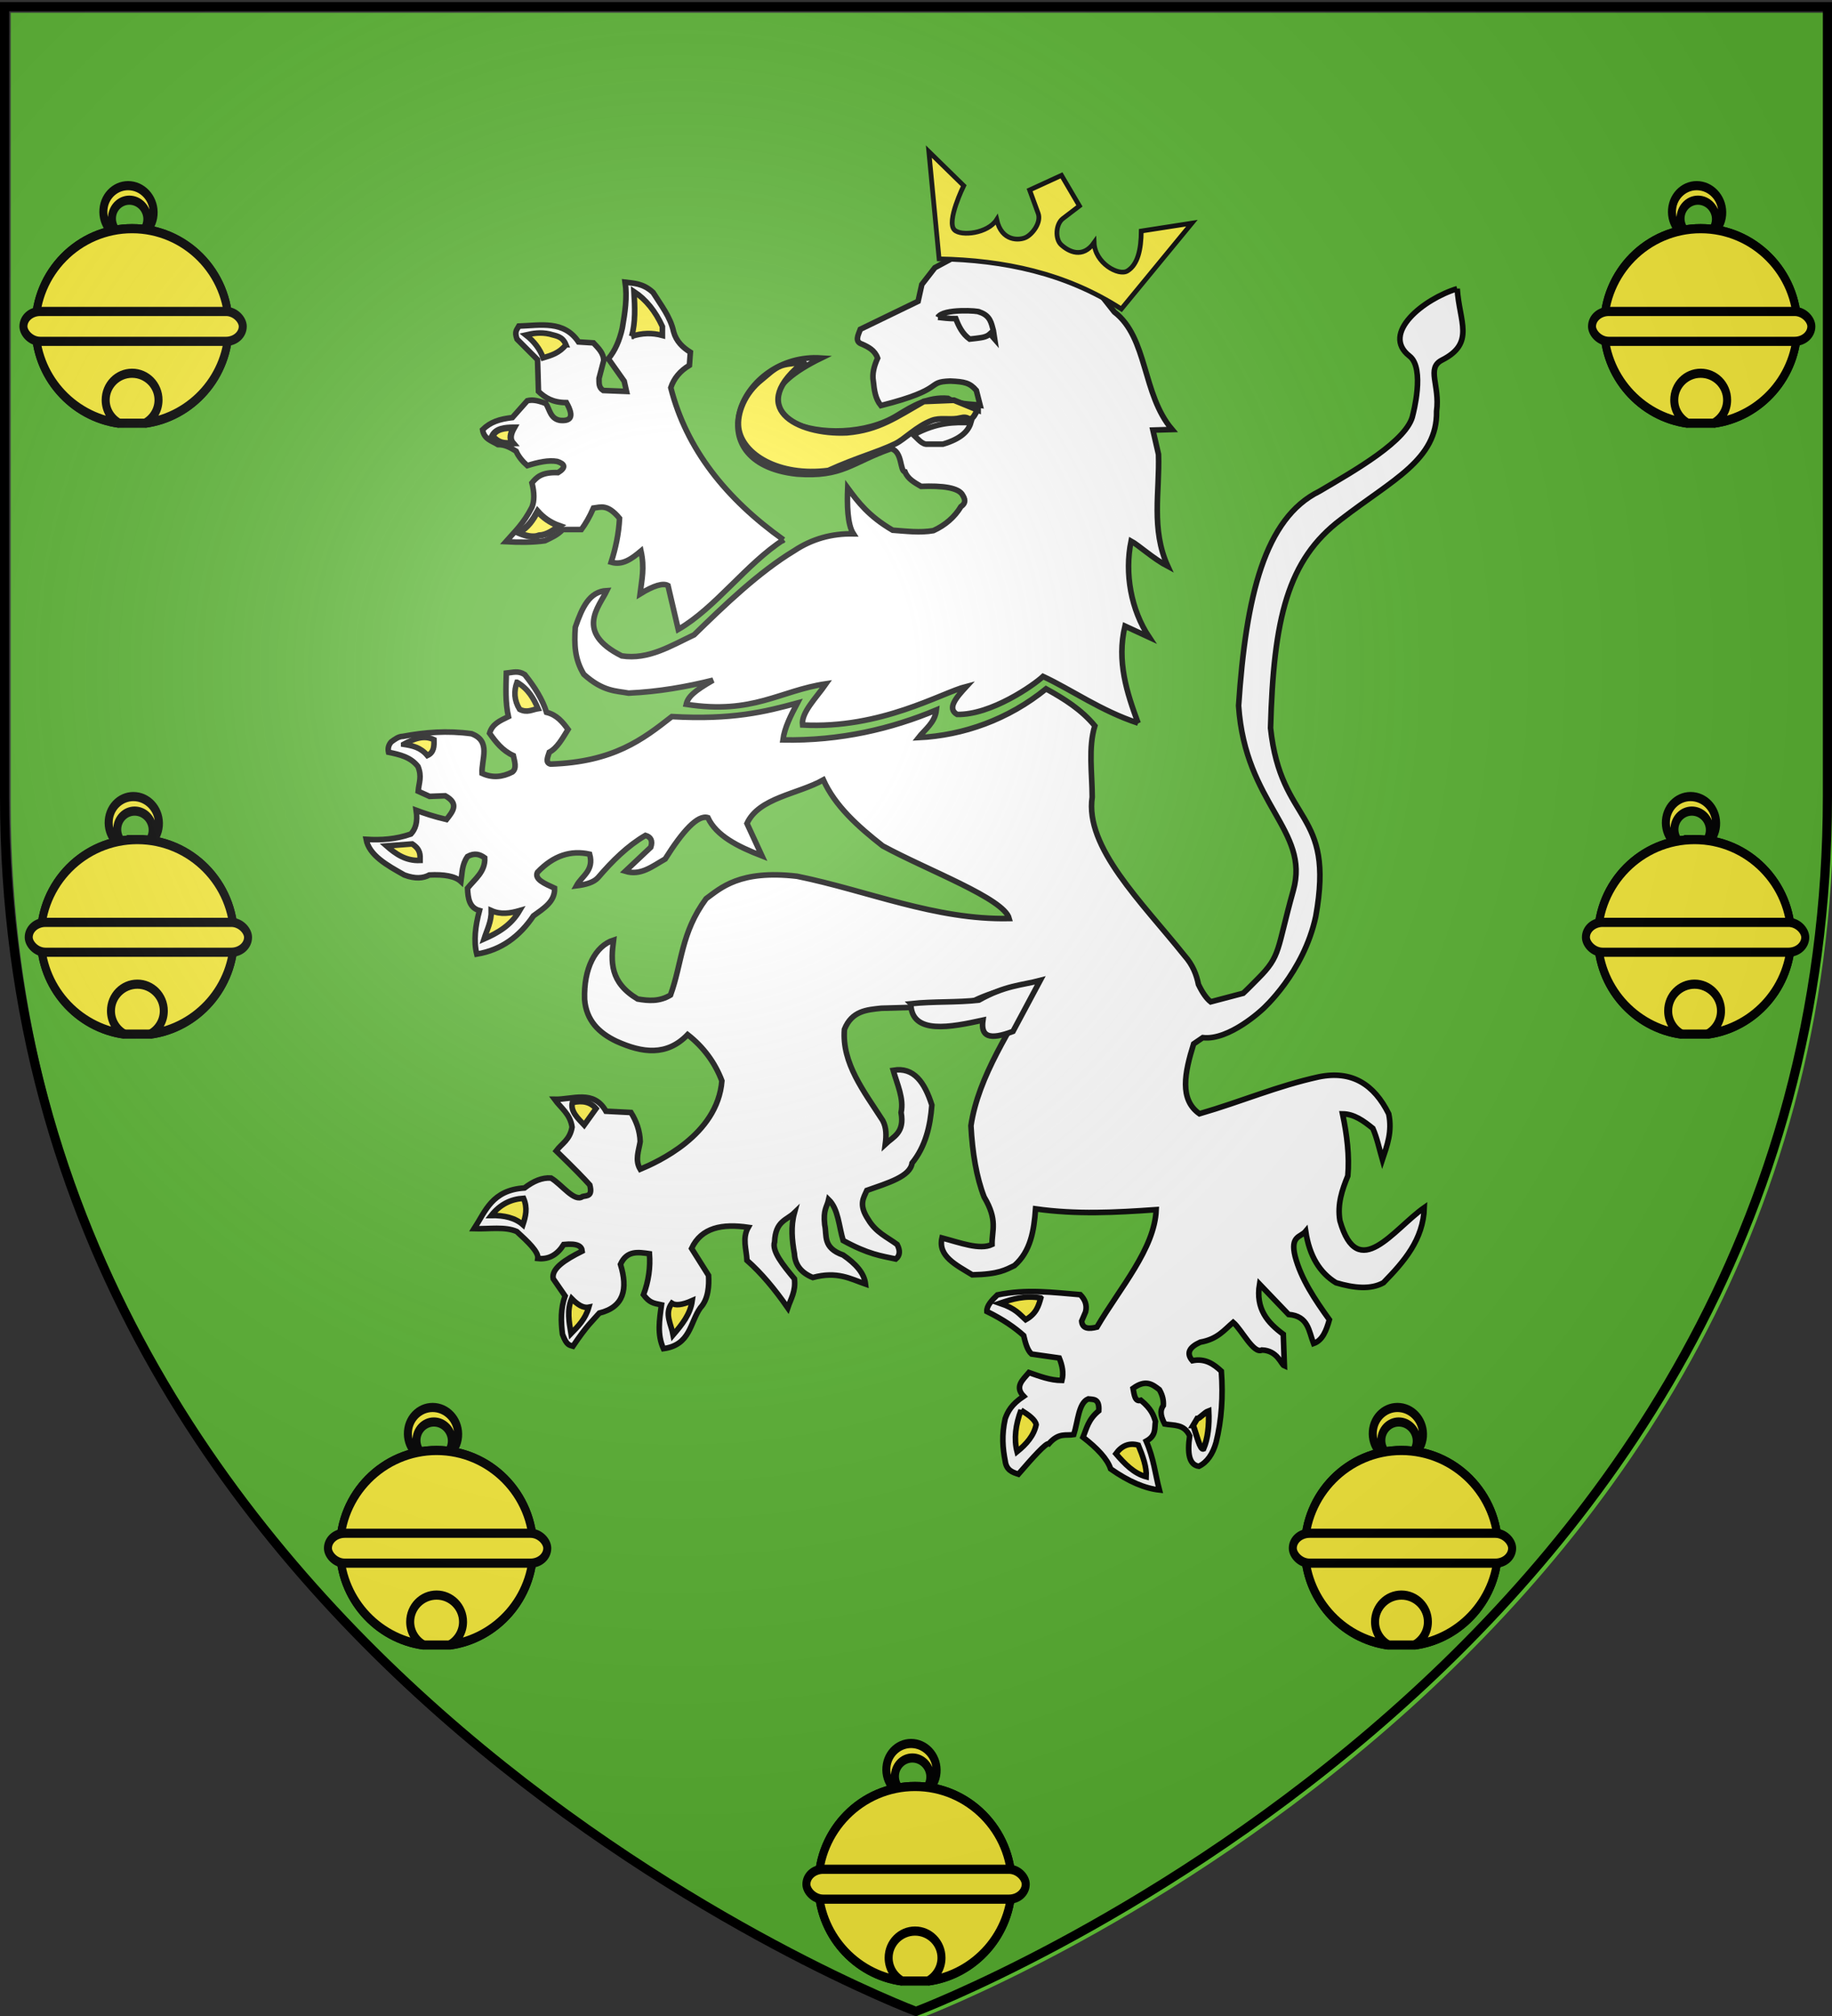 <svg xmlns="http://www.w3.org/2000/svg" xmlns:xlink="http://www.w3.org/1999/xlink" width="600" height="660" version="1.0"><rect width="100%" height="100%" fill="#333333" stroke="none"/><desc>Flag of Canton of Valais (Wallis)</desc><defs><radialGradient xlink:href="#b" id="c" cx="221.445" cy="226.331" r="300" fx="221.445" fy="226.331" gradientTransform="matrix(1.353 0 0 1.349 -77.63 -85.747)" gradientUnits="userSpaceOnUse"/><linearGradient id="b"><stop offset="0" style="stop-color:white;stop-opacity:.314"/><stop offset=".19" style="stop-color:white;stop-opacity:.251"/><stop offset=".6" style="stop-color:#6b6b6b;stop-opacity:.125"/><stop offset="1" style="stop-color:black;stop-opacity:.125"/></linearGradient></defs><g style="display:inline"><path d="M302 660.5s298.5-112.32 298.5-397.772V4.176H3.5v258.552C3.5 548.18 302 660.5 302 660.5" style="fill:#5ab532;fill-opacity:1;fill-rule:evenodd;stroke:none"/><path d="M-54.446 221.84c-4.321-11.68-8.273-23.642-5.052-37.208l9.302 4.293c-6.98-10.482-9.507-24.485-6.946-36.875 2.854 1.546 8.589 6.81 14.101 9.685-6.537-14.31-3.083-28.621-3.577-42.932l-2.147-9.302 7.365-.21c-11.593-13.626-9.223-35.11-22.181-45.078l-5.401-6.847c1.516-2.862-6.611 1.01-.87-5.22-3.503-8.257-3.142-1.18-9.162-4.406l-6.187-2.805-6.496.884c-16.796-3.893-23.843-3.608-31.483-3.577l-9.302 5.008-5.009 6.44-1.43 6.44-22.182 10.733c-.831 2.264-2.328 4.751.716 5.724 2.477 1.114 4.861 2.353 5.933 5.341-1.362 2.99-2.178 5.98-1.64 8.97.356 3.223.677 6.456 2.893 9.215 25.368-6.394 16.938-9.078 26.622-9.394 5.535.229 7.549.702 10.018 3.577l1.461 5.694c-4.124-.632-8.249-.198-12.373-2.653-7.669-.659-13.518 2.91-19.32 6.44-24.242 15.173-73.585-.344-29.305-21.898-31.245-2.114-48.568 40.255-9.412 44.486 17.668 1.31 21.045-4.445 36.226-9.739 4.444 1.12 3.286 8.614 5.354 8.9 1.07 2.773 3.73 4.135 6.143 5.564 8.12-.32 14.594.437 16.038 3.455 1.394 2.247.56 3.38-.715 4.293-2.491 4.103-6.053 7.136-10.567 9.215-5.218.907-10.437.204-15.655-.166-9.245-5.401-13.29-10.803-17.26-16.204-.258 6.262-.168 13.947 2.19 17.592-8.237-.151-15.842 1.912-22.73 6.483-13.51 8.148-26.825 20.918-38.43 32.242-8.922 4.206-17.568 9.655-27.775 8.08-18.223-9.124-8.65-18.93-5.724-25.043-6.695.367-9.44 6.33-12.12 14.057-.432 6.54-.301 12.184 3.28 18.055 7.451 6.668 12.384 6.298 17.173 7.199 11.571-.525 22.227-2.423 32.452-4.966-7.296 4.179-9.663 6.41-10.314 9.259 25.715 3.995 35.786-5.229 53.665-7.871-3.724 5.365-9.6 11.037-9.005 15.785 30.092 1.64 53.354-12.345 62.923-14.773-3.933 4.262-7.574 8.452-3.578 10.733 13.034.274 29.483-11.258 33.001-14.564 10.898 5.07 22.3 13.246 36.492 17.888z" style="fill:#fff;fill-opacity:1;fill-rule:evenodd;stroke:#000;stroke-width:2.14;stroke-linecap:butt;stroke-linejoin:miter;stroke-miterlimit:4;stroke-opacity:1;stroke-dasharray:none;display:inline" transform="matrix(.853 0 0 .854 419.187 47.285)"/><path d="M-118.677 106.67c-6.285-.215-12.925-.255-22.003 4.65 1.613 1.481 3.324 3.818 5.367 3.579h5.903c6.694-1.964 9.753-4.837 10.733-8.229z" style="fill:#fff;fill-opacity:1;fill-rule:evenodd;stroke:#000;stroke-width:2.14;stroke-linecap:butt;stroke-linejoin:miter;stroke-miterlimit:4;stroke-opacity:1;stroke-dasharray:none;display:inline" transform="matrix(.853 0 0 .854 419.187 47.285)"/><path d="m-115.914 101.831-9.247-3.778-11.573.475c-10.471 5.937-17.211 10.928-29.5 11.986-19.505.925-39.1-9.845-15.885-27.633-3.03 1.283-6.41.86-9.365 1.943-2.846 1.042-5.284 3.58-7.374 5.22-6.838 5.37-9.7 13.19-9 18.61 1.31 10.176 15.492 18.794 34.48 16.369 10.718-4.882 19.082-7.056 25.653-10.245 3.77-1.83 8.051-6.63 14.1-8.944 3.009-1.151 6.473-.257 9.69-.736 1.701-.253 2.8-.841 4.231-.08 2.057 1.096 2.873-2.749 3.79-3.187z" style="fill:#fcef3c;fill-opacity:1;fill-rule:evenodd;stroke:#000;stroke-width:2.229;stroke-linecap:butt;stroke-linejoin:miter;stroke-miterlimit:4;stroke-opacity:1;stroke-dasharray:none;display:inline" transform="matrix(.853 0 0 .854 419.187 47.285)"/><path d="M-190.588 151.57c-22.182-15.79-37.32-34.897-43.29-58.316 1.193-3.585 3.578-6.433 7.156-8.587l.358-5.008c-2.93-1.84-5.406-4.135-6.44-7.871-1.22-5.71-4.874-10.204-7.87-15.026-3.949-3.681-7.721-3.528-10.734-3.936.865 5.844-.069 11.687-1.073 17.53-1.08 4.883-2.857 8.833-5.367 11.807l6.082 8.586.895 3.936-8.944-.358c-1.873-1.216-1.556-2.98-1.61-4.65l1.789-6.798c-.014-2.915-2.083-4.802-3.936-6.798l-5.724-.358c-5.63-8.37-14.538-6.356-22.897-6.082-.665 1.244-1.85 1.967-.716 5.009l7.871 7.87.358 12.165c2.465 2.358 5.434 4.296 10.733 4.293 3.258 5.813 1.36 7.157-2.504 6.798-3.645-.663-3.878-4.053-5.367-6.44-3.825-1.51-5.69-1.452-7.155-1.074l-5.724 6.44c-5 .609-8.358 1.658-11.449 4.651.559 3.67 3.57 4.273 5.903 5.724 2.621-.051 4.826 1.146 6.977 2.505.886 2.06 2.476 3.95 4.293 5.545 4.207-1.32 8.189-2.186 11.448-1.61 3.073.977 3.484 2.363.358 4.293-6.43-.234-8.247 1.84-10.017 3.936q1.431 5.724 0 9.302c-3.34 6.49-6.679 9.431-10.018 13.237 5.212.286 10.29.306 15.026-.358 2.4-1.164 4.858-2.21 6.798-4.293h7.155c1.55-2.117 3.1-4.685 4.651-8.229 2.828-.35 5.36-1.66 10.018 3.936-.292 5.865-1.5 11.425-3.22 16.815 4.422 1.297 7.962-1.379 11.448-4.293 1.42 6.53.341 10.773-.358 16.457q7.871-4.83 10.733-3.22l3.936 16.815c14.17-8.12 26.266-25.29 40.427-34.346z" style="fill:#fff;fill-opacity:1;fill-rule:evenodd;stroke:#000;stroke-width:2.14;stroke-linecap:butt;stroke-linejoin:miter;stroke-miterlimit:4;stroke-opacity:1;stroke-dasharray:none;display:inline" transform="matrix(.853 0 0 .854 419.187 47.285)"/><path d="M-248.903 73.577c3.935-1.32 7.87-1.424 11.806-.358V69.82c-2.688-5.895-6.316-10.382-10.912-13.416.35 5.886.624 11.754-.894 17.173zM-274.126 76.797c-2.606 3.246-5.695 4.08-8.765 5.008-1.242-3.404-3.47-6.315-6.619-8.765 2.71-.617 5.477-1.146 9.123-.358 2.295.748 4.864.675 6.261 4.115z" style="fill:#fcef3c;fill-opacity:1;fill-rule:evenodd;stroke:#000;stroke-width:2.14;stroke-linecap:butt;stroke-linejoin:miter;stroke-miterlimit:4;stroke-opacity:1;stroke-dasharray:none;display:inline" transform="matrix(.853 0 0 .854 419.187 47.285)"/><path d="M-294.102 108.576c-1.257 2.22-1.827 4.296-.404 5.953-2.628.08-5.256.446-7.883-2.764 1.428-2.817 4.733-3.167 8.287-3.189z" style="fill:#fcef3c;fill-opacity:1;fill-rule:evenodd;stroke:#000;stroke-width:2.48;stroke-linecap:butt;stroke-linejoin:miter;stroke-miterlimit:4;stroke-opacity:1;stroke-dasharray:none;display:inline" transform="matrix(.853 0 0 .854 419.187 47.285)"/><path d="M-285.009 140.644c2.087 2.351 4.711 4.342 8.393 5.625-2.443 1.672-4.836 3.497-7.793 3.616-2.351.926-5.113.198-7.993-1.004 3.834-2.057 5.645-5.132 7.393-8.237z" style="fill:#fcef3c;fill-opacity:1;fill-rule:evenodd;stroke:#000;stroke-width:2.397;stroke-linecap:butt;stroke-linejoin:miter;stroke-miterlimit:4;stroke-opacity:1;stroke-dasharray:none;display:inline" transform="matrix(.853 0 0 .854 419.187 47.285)"/><path d="M68.067 55.302C55.202 59.197 38.58 72.477 49.771 81.145c6.066 4.698 1.287 22.413 1.287 22.413-1.774 9.939-22.658 21.604-35.963 29.445-20.92 10.3-28.167 40.164-30.96 82.16 2.532 37.847 27.462 47.734 21.011 70.783-6.45 23.049-4.713 24.987-13.522 33.79-1.963 1.962-3.864 3.947-5.717 5.66-3.226.825-7.611 1.989-12.493 3.288-1.574-1.26-3.124-3.413-4.688-6.66-.76-3.71-2.106-7.413-5.403-11.121-16.475-20.564-38.283-41.507-35.391-60.72-.033-9.23-1.558-18.934 1-27.301-5.085-6.166-11.752-10.372-18.725-14.18-14.46 11.721-31.69 17.853-48.97 18.697 2.362-3.035 6.343-5.727 6.861-10.606-17.32 7.237-36.834 11.879-58.919 11.492.624-4.722 3.056-9.429 5.546-14.15-12.361 3.348-25.092 6.525-48.198 5.202-11.149 8.723-22.378 17.406-46.57 18.21-2.14-.531-1.09-2.64-.485-4.545 3.055-1.607 5.065-5.308 7.204-8.748-2.09-2.841-4.301-5.577-8.262-6.546-1.497-4.832-4.498-9.663-8.376-14.494-2.59-1.606-4.472-.798-7.061-.543-.14 5.555-.44 11.11.8 16.666-3.395 1.67-6.187 2.827-7.232 6.375 2.382 3.357 4.866 6.622 9.119 8.576.498 2.34 1.41 4.86-.372 6.29-3.879 2.002-7.756 2.326-11.635.514-.26-5.444 3.585-12.332-4.03-15.18-9.313-1.29-17.968-.56-26.33 1-1.835.042-3.138 1.16-4.517 2.116-1.15 1.324-1.304 2.65-1.029 3.974 4.252.891 8.468 1.8 11.321 5.489 1.547 3.94.377 5.99.057 9.462l4.374 1.973 6.003-.229c5.496 3.036 2.888 6.055.486 9.09-5.062-1.18-8.453-2.363-11.635-3.544.701 4.686-.358 7.28-2.03 9.12-5.734 2.006-11.446 2.4-17.18 2.03 1.163 6.106 7.915 9.885 14.665 13.664 4.263 1.588 7.245 1.267 9.605 0 5.616-.277 9.87.41 12.15 2.516.472-3.205.267-6.401 2.516-9.606 2.756-1.523 4.794-.802 6.603.515.283 5.293-3.786 8.113-6.603 11.635.148 3.894.67 7.499 4.574 8.576-1.593 5.984-2.29 11.662-1.03 16.695 9.547-1.577 16.498-6.893 21.756-14.665 3.92-2.863 8.338-5.444 8.118-10.606-3.79-1.733-7.875-3.43-6.575-6.09 6.22-6.503 12.87-8.531 20.04-6.946 1.764 6.348-2.998 8.323-5.06 12.121 3.571-.441 6.619-1.279 8.29-3.145 5.475-6.391 11.313-12.16 18.21-16.18 2.035.611 2.856 2.027 2.03 4.545l-9.776 9.205c5.914 1.807 10.304-1.87 15.294-4.688 6.747-10.709 12.517-17.078 16.409-15.866 3.186 6.899 11.428 11.073 20.755 14.665l-5.747-12.435c4.57-9.91 19.485-11.183 29.331-16.695 4.426 9.87 13.165 17.79 22.784 25.3 17.24 9.392 46.554 20.143 48.57 27.844-28.432.576-54.344-10.705-81.474-16.21-22.075-2.559-29.388 4.608-34.905 8.606-9.723 13.173-9.187 24.636-13.665 36.935-4.216 2.565-8.42 2.243-12.636 1.515-10.71-6.416-10.292-14.286-9.233-22.584-7.039 2.264-11.52 10.897-11.12 22.755.638 7.99 5.412 12.805 12.235 16.038 9.895 4.479 19.33 5.779 27.33-2.544 6.046 4.715 10.442 10.623 13.15 17.724-1.662 20.966-25.15 31.267-31.361 33.876-2.107-3.542-.56-7.064 0-10.606-.132-4.235-1.51-7.866-3.545-11.149l-9.605-.486c-4.761-8.42-12.784-4.441-19.726-4.574 2.417 3.318 6.01 5.638 6.718 10.663-.86 4.976-3.958 6.262-6.089 9.12 7.014 6.8 10.628 10.538 12.893 13.064 1.193 4.533-1.232 3.998-2.773 4.431-3.111 2.32-8.072-4.72-12.12-7.09-3.394-.257-6.784 1.2-10.178 3.803-12.507.815-14.974 8.902-19.325 15.608 5.881.184 11.818-.893 16.352 1.087 4.302 3.923 8.458 7.825 8.09 10.348 4.315.446 7.541-1.528 9.949-5.374 5.406-.541 6.898.714 7.09 2.544-6.753 3.352-11.938 6.781-11.121 10.606l4.545 6.575c-1.75 4.891-1.616 9.803-1 14.694 1.681 4.506 2.805 4.143 4.03 4.546 5.478-8.075 7.31-9.481 10.12-12.665 9.473-2.332 11.026-9.222 8.12-18.696 2.455-5.427 6.807-4.668 11.12-4.06.412 5.24-.314 10.485-2.287 15.724 2.365 3.068 3.601 3.198 6.918 3.888-.829 5.937-1.7 11.31.743 16.78 10.44-1.416 10.127-9.99 14.18-15.665 3.104-3.29 3.38-8.641 3.144-12.407l-6.518-10.349c3.772-8.053 11.804-9.546 21.755-8.09-2.398 4.216-.672 8.448-.486 12.664 5.48 4.815 10.664 11.011 15.666 18.21 1.16-3.473 3.14-6.36 2.545-11.149-4.485-5.374-8.73-10.647-7.605-14.15.342-8.088 4.652-8.285 7.605-11.15-1.441 5.228-.92 10.466 0 15.695.229 4.22 2.538 7.284 7.06 9.12 9.443-2.528 14.424.51 20.24 2.515-.489-4.239-3.804-7.834-8.576-11.12-8.015-2.82-6.16-7.488-7.09-11.636-.634-5.866.872-6.752 1.516-9.634 3.78 3.689 3.917 10.308 5.574 15.695 9.703 5.317 14.63 5.892 20.212 7.09 1.668-1.356 1.707-3.266.514-5.575-3.852-2.849-8.138-4.58-11.12-9.606-3.762-5.67-1.799-8.202-.515-11.12 8.085-2.86 16.63-5.303 17.353-10.463 5.08-6.252 6.995-14.02 7.604-22.27-2.755-8.616-6.864-14.666-14.837-13.322 1.52 5.397 4.156 10.784 3.03 16.181 1.414 7.828-2.981 9.262-6.06 12.15.424-3.226.468-6.338-1-9.091-7.177-11.13-15.744-21.977-14.695-34.934 2.843-7.084 8.55-7.51 14.18-8.09l31.846-.887c9.989-5.886 18.71-6.76 27.816-9.119-10.007 18.146-22.411 35.992-25.271 55.031.562 10.457 2.114 19.733 5.06 27.33 5.33 8.95 2.96 12.766 3.03 18.21-4.703 2.226-12.254-.685-19.21-2.516-1.636 6.993 5.453 10.377 11.634 14.15 10.26-.207 12.82-1.956 16.18-3.544 6.245-5.48 7.519-13.454 8.12-21.755 15.684 2.223 30.627 1.418 46.311.314-.583 15.01-13.953 30.016-22.755 45.026-3.108.764-5.594.707-5.86-2.316l1.514-3.545c.66-2.726-.311-4.8-2.03-6.575-10.368-.83-20.566-2.273-31.846.086-2.21 2.112-4.17 4.234-4.03 6.346 6.294 3.086 10.682 6.149 14.122 9.234.682 2.855 1.411 5.64 3.03 7.09l10.634 1.515c1.169 2.867 1.763 5.738 1.03 8.605-4.543-.034-8.582-1.619-12.665-3.03-2.344 2.778-5.633 5.396-2.03 9.09-4.73 3.163-6.12 5.912-7.09 8.605-1.41 6.244-.954 11.385 0 16.21.453 3.538 2.744 4.318 5.06 5.06 5.662-6.552 10.713-12.148 11.665-11.636 3.93-4.451 6.546-3.018 9.605-3.545 1.608-4.949 1.801-12.134 5.546-13.664 1.986.244 4.36-.271 4.06 4.545-4.11 3.373-4.634 6.747-6.061 10.12 5.524 4.268 9.37 8.358 10.606 12.15 6.97 4.89 13.184 7.491 18.725 8.09-1.63-6.221-2.159-12.08-5.06-18.725 3.98-2.18 3.124-4.95 3.544-7.576-.748-2.382-1.561-4.775-5.574-8.09-2.31.752-2.56-2.108-3.03-4.574 4.933-3.577 7.51-1.488 10.12.515 1.316 2.294 1.623 4.241 1.515 6.06-1.646 2.361-.65 4.729.514 7.09 3.497.64 7.447-.11 9.606 4.545-.985 6.694-.233 11.161 3.544 11.664 3.178-1.558 5.306-4.7 6.576-9.12 2.155-8.613 2.735-17.762 2.03-27.329-2.99-2.79-6.246-5.011-11.121-4.03-2.457-2.857-1.19-5.188 3.03-7.09 6.618-1.158 9.165-4.649 12.636-7.605 3.204 2.7 7.859 12.316 11.063 10.606 6.069.251 7.31 5.564 8.605 6.09l-.429-12.122c-5.952-4.403-10.715-9.647-9.12-19.24l11.15 11.636c7.679.613 7.762 6.496 9.605 11.149 3.511-1.251 4.898-5.05 6.06-9.12-5.574-7.755-10.86-15.605-13.15-24.299-1.961-7.986 2.123-7.25 4.06-9.605 1.43 9.516 5.436 15.932 11.635 19.725 6.88 2.022 13.23 2.726 18.21 0 7.904-8.108 15.288-16.49 15.695-28.816-11.778 8.216-25.484 29.173-32.39 5.06-1.074-6.33.817-11.819 3.03-17.21.655-7.66-.306-15.648-2.03-23.784 4.48.055 8.095 2.705 11.636 5.574 1.594 3.624 2.494 7.925 3.659 11.978 1.811-5.422 3.856-10.743 2.43-17.552-5.571-11.233-14.094-16.77-26.815-14.18-16.216 3.557-29.416 9.39-45.854 14.151-7.76-5.48-5.71-15.686-2.23-26.786 1.325-.915 2.28-1.554 3.516-2.402 10.178 1.214 22.984-10.92 22.984-10.92s15.71-13.872 20.383-35.506C21.215 254.774.417 261.193-3.6 223.711c1.154-41.863 6.488-64.484 27.1-79.988 19.74-15.248 36.991-22.781 36.65-41.423 1.36-10.091-4.064-16.518 2.087-19.64 12.814-6.504 6.626-14.667 5.831-27.358z" style="fill:#fff;fill-opacity:1;fill-rule:evenodd;stroke:#000;stroke-width:2.14;stroke-linecap:butt;stroke-linejoin:miter;stroke-miterlimit:4;stroke-opacity:1;stroke-dasharray:none;display:inline" transform="matrix(.853 0 0 .854 419.187 47.285)"/><path d="M-292.93 206.175c-1.237 3.458-1.121 6.915 1.012 10.373 2.88 1.473 4.816.113 7.083-.253-1.69-3.878-3.741-7.574-8.095-10.12zM-336.442 229.955c3.879-2.088 7.758-3.675 11.637-1.77.084 2.487.032 4.906-2.53 6.071-2.605-3.155-5.84-3.791-9.107-4.3zM-343.02 268.914c3.554 3.1 7.352 5.793 12.902 5.565.022-2.108.217-4.216-3.036-6.324zM-302.796 293.706c.104 4.142-1.656 7.351-2.783 10.878 5.33-2.332 10.332-5.21 13.66-10.878-3.625 1.046-7.251 1.625-10.877 0zM-271.68 367.322c-.758 3.322 2.052 5.931 4.554 8.601l4.553-6.324c-2.047-2.407-5.037-3.242-9.107-2.277zM-290.4 404.004c-4.766.293-8.98 2.24-12.396 6.577 4.982-.065 9.182.913 12.143 3.542 1.026-3.137 1.876-6.319.253-10.119zM-271.933 442.457c-1.886 4.469-.983 8.938-.253 13.407 2.675-2.775 5.46-5.385 6.83-10.119-2.192.447-4.384-1.05-6.577-3.288zM-233.48 444.227c1.373.904 3.774.78 7.842-1.011-.72 5.247-3.972 9.229-7.336 13.154-.727-4.047-3.457-8.095-.506-12.143zM-91.813 442.204c-6.086-1.04-10.923.416-15.684 2.023 6.195 2.109 7.487 4.217 9.866 6.325 4.152-2.34 4.951-5.351 5.818-8.348zM-99.402 485.21c-2.102 5.631-2.788 10.98-1.518 15.937 3.57-2.895 6.45-6.134 7.336-10.372-.333-1.855-2.81-3.71-5.818-5.565zM-62.973 501.906c2.215-3.051 5.037-4.284 8.6-3.288 1.772 4.3 3.264 8.508 3.037 12.143-4.718-1.274-8.249-4.922-11.637-8.855z" style="fill:#fcef3c;fill-opacity:1;fill-rule:evenodd;stroke:#000;stroke-width:2.14;stroke-linecap:butt;stroke-linejoin:miter;stroke-miterlimit:4;stroke-opacity:1;stroke-dasharray:none;display:inline" transform="matrix(.853 0 0 .854 419.187 47.285)"/><path d="m-33.297 491.046 1.546-2.585c.879.004 2.76-2.345 4.371-2.92.26 5.548-.262 10.483-1.972 14.488-1.315.557-2.63-5.314-3.945-8.983z" style="fill:#fcef3c;fill-opacity:1;fill-rule:evenodd;stroke:#000;stroke-width:2.261;stroke-linecap:butt;stroke-linejoin:miter;stroke-miterlimit:4;stroke-opacity:1;stroke-dasharray:none;display:inline" transform="matrix(.853 0 0 .854 419.187 47.285)"/><path d="M-131.277 66.279c1.75-3.456 16.065-2.534 15.937-2.024 4.218 1.382 4.537 4.324 5.313 7.083l.506 3.289-1.771-2.024c-1.518 1.433-3.594 1.47-5.566 1.771l-2.276.253c-2.794-2.03-4.169-4.87-5.313-7.842-2.996.01-4.712-.298-6.83-.506zM-141.706 329.403c.146 12.123 15.6 8.937 27.68 6.305-.894 6.22 2.28 7.827 11.534 4.306l10.457-19.53c-7.04 1.868-13.449 1.869-23.528 7.535-8.713 1-17.034.423-26.143 1.384z" style="fill:#fff;fill-opacity:1;fill-rule:evenodd;stroke:#000;stroke-width:2.14;stroke-linecap:butt;stroke-linejoin:miter;stroke-miterlimit:4;stroke-opacity:1;stroke-dasharray:none;display:inline" transform="matrix(.853 0 0 .854 419.187 47.285)"/><path d="m-134.799 2.74 3.942 41.135c24.898.504 48.617 5.424 69.972 19.208L-33.8 30.186-53.238 33.2c-.048 6.89-1.276 12.843-5.312 15.295-3.405 2.068-12.498-3.011-12.79-10.842-4.378 6.206-9.799 3.459-12.692.752-2.325-2.178-2.08-7.87.708-9.996l6.348-4.837-6.886-11.72-12.244 5.615 3.277 8.95c1.285 3.512-2.186 7.94-4.633 9.176-2.552 1.288-9.405 1.715-11.28-6.777-3.4 5.353-13.703 6.463-16.236 3.954-3.22-3.19 3.574-16.945 3.574-16.945z" style="fill:#fcef3c;fill-opacity:1;stroke:#000;stroke-width:1.817;display:inline" transform="matrix(.853 0 0 .854 419.187 47.285)"/><g style="fill:#fcef3c;fill-opacity:1;display:inline" transform="matrix(.683 0 0 .78 -2.872 46.27)"><path d="M67.531 36.656c-25.566 0-46.312 18.395-46.312 41.032 0 20.763 17.475 37.924 40.094 40.625H73.78c22.62-2.701 40.094-19.862 40.094-40.625 0-22.637-20.777-41.032-46.344-41.032z" style="fill:#fcef3c;fill-opacity:1;stroke:#000;stroke-width:3.844;stroke-miterlimit:4;stroke-opacity:1;stroke-dasharray:none;display:inline"/><path d="M66.857 18.66c-6.629-.619-12.472 3.825-13.042 9.924s4.348 11.548 10.977 12.168 12.473-3.824 13.043-9.923S73.486 19.28 66.857 18.66zm.248 6.081c4.67.437 8.138 4.274 7.736 8.57s-4.52 7.424-9.19 6.988c-4.67-.437-8.138-4.273-7.736-8.57.401-4.296 4.52-7.424 9.19-6.988z" style="fill:#fcef3c;fill-opacity:1;stroke:#000;stroke-width:3.844;stroke-miterlimit:4;stroke-opacity:1;stroke-dasharray:none"/><path d="M67.531 36.656c-25.566 0-46.312 18.395-46.312 41.032 0 20.763 17.475 37.924 40.094 40.625-3.846-1.928-6.438-5.561-6.438-9.75 0-6.195 5.66-11.22 12.656-11.22s12.688 5.025 12.688 11.22c0 4.189-2.592 7.822-6.438 9.75 22.62-2.701 40.094-19.862 40.094-40.625 0-22.637-20.777-41.032-46.344-41.032z" style="fill:#fcef3c;fill-opacity:1;stroke:#000;stroke-width:3.844;stroke-miterlimit:4;stroke-opacity:1;stroke-dasharray:none"/><rect width="105.175" height="12.544" x="15.439" y="71.404" rx="8.037" ry="8.037" style="fill:#fcef3c;fill-opacity:1;stroke:#000;stroke-width:3.844;stroke-miterlimit:4;stroke-opacity:1;stroke-dasharray:none"/></g><g style="fill:#fcef3c;fill-opacity:1;display:inline" transform="matrix(.683 0 0 .78 -1.14 246.27)"><path d="M67.531 36.656c-25.566 0-46.312 18.395-46.312 41.032 0 20.763 17.475 37.924 40.094 40.625H73.78c22.62-2.701 40.094-19.862 40.094-40.625 0-22.637-20.777-41.032-46.344-41.032z" style="fill:#fcef3c;fill-opacity:1;stroke:#000;stroke-width:3.844;stroke-miterlimit:4;stroke-opacity:1;stroke-dasharray:none;display:inline"/><path d="M66.857 18.66c-6.629-.619-12.472 3.825-13.042 9.924s4.348 11.548 10.977 12.168 12.473-3.824 13.043-9.923S73.486 19.28 66.857 18.66zm.248 6.081c4.67.437 8.138 4.274 7.736 8.57s-4.52 7.424-9.19 6.988c-4.67-.437-8.138-4.273-7.736-8.57.401-4.296 4.52-7.424 9.19-6.988z" style="fill:#fcef3c;fill-opacity:1;stroke:#000;stroke-width:3.844;stroke-miterlimit:4;stroke-opacity:1;stroke-dasharray:none"/><path d="M67.531 36.656c-25.566 0-46.312 18.395-46.312 41.032 0 20.763 17.475 37.924 40.094 40.625-3.846-1.928-6.438-5.561-6.438-9.75 0-6.195 5.66-11.22 12.656-11.22s12.688 5.025 12.688 11.22c0 4.189-2.592 7.822-6.438 9.75 22.62-2.701 40.094-19.862 40.094-40.625 0-22.637-20.777-41.032-46.344-41.032z" style="fill:#fcef3c;fill-opacity:1;stroke:#000;stroke-width:3.844;stroke-miterlimit:4;stroke-opacity:1;stroke-dasharray:none"/><rect width="105.175" height="12.544" x="15.439" y="71.404" rx="8.037" ry="8.037" style="fill:#fcef3c;fill-opacity:1;stroke:#000;stroke-width:3.844;stroke-miterlimit:4;stroke-opacity:1;stroke-dasharray:none"/></g><g style="fill:#fcef3c;fill-opacity:1;display:inline" transform="matrix(.683 0 0 .78 96.86 446.27)"><path d="M67.531 36.656c-25.566 0-46.312 18.395-46.312 41.032 0 20.763 17.475 37.924 40.094 40.625H73.78c22.62-2.701 40.094-19.862 40.094-40.625 0-22.637-20.777-41.032-46.344-41.032z" style="fill:#fcef3c;fill-opacity:1;stroke:#000;stroke-width:3.844;stroke-miterlimit:4;stroke-opacity:1;stroke-dasharray:none;display:inline"/><path d="M66.857 18.66c-6.629-.619-12.472 3.825-13.042 9.924s4.348 11.548 10.977 12.168 12.473-3.824 13.043-9.923S73.486 19.28 66.857 18.66zm.248 6.081c4.67.437 8.138 4.274 7.736 8.57s-4.52 7.424-9.19 6.988c-4.67-.437-8.138-4.273-7.736-8.57.401-4.296 4.52-7.424 9.19-6.988z" style="fill:#fcef3c;fill-opacity:1;stroke:#000;stroke-width:3.844;stroke-miterlimit:4;stroke-opacity:1;stroke-dasharray:none"/><path d="M67.531 36.656c-25.566 0-46.312 18.395-46.312 41.032 0 20.763 17.475 37.924 40.094 40.625-3.846-1.928-6.438-5.561-6.438-9.75 0-6.195 5.66-11.22 12.656-11.22s12.688 5.025 12.688 11.22c0 4.189-2.592 7.822-6.438 9.75 22.62-2.701 40.094-19.862 40.094-40.625 0-22.637-20.777-41.032-46.344-41.032z" style="fill:#fcef3c;fill-opacity:1;stroke:#000;stroke-width:3.844;stroke-miterlimit:4;stroke-opacity:1;stroke-dasharray:none"/><rect width="105.175" height="12.544" x="15.439" y="71.404" rx="8.037" ry="8.037" style="fill:#fcef3c;fill-opacity:1;stroke:#000;stroke-width:3.844;stroke-miterlimit:4;stroke-opacity:1;stroke-dasharray:none"/></g><g style="fill:#fcef3c;fill-opacity:1;display:inline" transform="matrix(.683 0 0 .78 253.56 556.27)"><path d="M67.531 36.656c-25.566 0-46.312 18.395-46.312 41.032 0 20.763 17.475 37.924 40.094 40.625H73.78c22.62-2.701 40.094-19.862 40.094-40.625 0-22.637-20.777-41.032-46.344-41.032z" style="fill:#fcef3c;fill-opacity:1;stroke:#000;stroke-width:3.844;stroke-miterlimit:4;stroke-opacity:1;stroke-dasharray:none;display:inline"/><path d="M66.857 18.66c-6.629-.619-12.472 3.825-13.042 9.924s4.348 11.548 10.977 12.168 12.473-3.824 13.043-9.923S73.486 19.28 66.857 18.66zm.248 6.081c4.67.437 8.138 4.274 7.736 8.57s-4.52 7.424-9.19 6.988c-4.67-.437-8.138-4.273-7.736-8.57.401-4.296 4.52-7.424 9.19-6.988z" style="fill:#fcef3c;fill-opacity:1;stroke:#000;stroke-width:3.844;stroke-miterlimit:4;stroke-opacity:1;stroke-dasharray:none"/><path d="M67.531 36.656c-25.566 0-46.312 18.395-46.312 41.032 0 20.763 17.475 37.924 40.094 40.625-3.846-1.928-6.438-5.561-6.438-9.75 0-6.195 5.66-11.22 12.656-11.22s12.688 5.025 12.688 11.22c0 4.189-2.592 7.822-6.438 9.75 22.62-2.701 40.094-19.862 40.094-40.625 0-22.637-20.777-41.032-46.344-41.032z" style="fill:#fcef3c;fill-opacity:1;stroke:#000;stroke-width:3.844;stroke-miterlimit:4;stroke-opacity:1;stroke-dasharray:none"/><rect width="105.175" height="12.544" x="15.439" y="71.404" rx="8.037" ry="8.037" style="fill:#fcef3c;fill-opacity:1;stroke:#000;stroke-width:3.844;stroke-miterlimit:4;stroke-opacity:1;stroke-dasharray:none"/></g><g style="fill:#fcef3c;fill-opacity:1;display:inline" transform="matrix(.683 0 0 .78 412.86 446.27)"><path d="M67.531 36.656c-25.566 0-46.312 18.395-46.312 41.032 0 20.763 17.475 37.924 40.094 40.625H73.78c22.62-2.701 40.094-19.862 40.094-40.625 0-22.637-20.777-41.032-46.344-41.032z" style="fill:#fcef3c;fill-opacity:1;stroke:#000;stroke-width:3.844;stroke-miterlimit:4;stroke-opacity:1;stroke-dasharray:none;display:inline"/><path d="M66.857 18.66c-6.629-.619-12.472 3.825-13.042 9.924s4.348 11.548 10.977 12.168 12.473-3.824 13.043-9.923S73.486 19.28 66.857 18.66zm.248 6.081c4.67.437 8.138 4.274 7.736 8.57s-4.52 7.424-9.19 6.988c-4.67-.437-8.138-4.273-7.736-8.57.401-4.296 4.52-7.424 9.19-6.988z" style="fill:#fcef3c;fill-opacity:1;stroke:#000;stroke-width:3.844;stroke-miterlimit:4;stroke-opacity:1;stroke-dasharray:none"/><path d="M67.531 36.656c-25.566 0-46.312 18.395-46.312 41.032 0 20.763 17.475 37.924 40.094 40.625-3.846-1.928-6.438-5.561-6.438-9.75 0-6.195 5.66-11.22 12.656-11.22s12.688 5.025 12.688 11.22c0 4.189-2.592 7.822-6.438 9.75 22.62-2.701 40.094-19.862 40.094-40.625 0-22.637-20.777-41.032-46.344-41.032z" style="fill:#fcef3c;fill-opacity:1;stroke:#000;stroke-width:3.844;stroke-miterlimit:4;stroke-opacity:1;stroke-dasharray:none"/><rect width="105.175" height="12.544" x="15.439" y="71.404" rx="8.037" ry="8.037" style="fill:#fcef3c;fill-opacity:1;stroke:#000;stroke-width:3.844;stroke-miterlimit:4;stroke-opacity:1;stroke-dasharray:none"/></g><g style="fill:#fcef3c;fill-opacity:1;display:inline" transform="matrix(.683 0 0 .78 508.86 246.27)"><path d="M67.531 36.656c-25.566 0-46.312 18.395-46.312 41.032 0 20.763 17.475 37.924 40.094 40.625H73.78c22.62-2.701 40.094-19.862 40.094-40.625 0-22.637-20.777-41.032-46.344-41.032z" style="fill:#fcef3c;fill-opacity:1;stroke:#000;stroke-width:3.844;stroke-miterlimit:4;stroke-opacity:1;stroke-dasharray:none;display:inline"/><path d="M66.857 18.66c-6.629-.619-12.472 3.825-13.042 9.924s4.348 11.548 10.977 12.168 12.473-3.824 13.043-9.923S73.486 19.28 66.857 18.66zm.248 6.081c4.67.437 8.138 4.274 7.736 8.57s-4.52 7.424-9.19 6.988c-4.67-.437-8.138-4.273-7.736-8.57.401-4.296 4.52-7.424 9.19-6.988z" style="fill:#fcef3c;fill-opacity:1;stroke:#000;stroke-width:3.844;stroke-miterlimit:4;stroke-opacity:1;stroke-dasharray:none"/><path d="M67.531 36.656c-25.566 0-46.312 18.395-46.312 41.032 0 20.763 17.475 37.924 40.094 40.625-3.846-1.928-6.438-5.561-6.438-9.75 0-6.195 5.66-11.22 12.656-11.22s12.688 5.025 12.688 11.22c0 4.189-2.592 7.822-6.438 9.75 22.62-2.701 40.094-19.862 40.094-40.625 0-22.637-20.777-41.032-46.344-41.032z" style="fill:#fcef3c;fill-opacity:1;stroke:#000;stroke-width:3.844;stroke-miterlimit:4;stroke-opacity:1;stroke-dasharray:none"/><rect width="105.175" height="12.544" x="15.439" y="71.404" rx="8.037" ry="8.037" style="fill:#fcef3c;fill-opacity:1;stroke:#000;stroke-width:3.844;stroke-miterlimit:4;stroke-opacity:1;stroke-dasharray:none"/></g><g style="fill:#fcef3c;fill-opacity:1;display:inline" transform="matrix(.683 0 0 .78 510.86 46.27)"><path d="M67.531 36.656c-25.566 0-46.312 18.395-46.312 41.032 0 20.763 17.475 37.924 40.094 40.625H73.78c22.62-2.701 40.094-19.862 40.094-40.625 0-22.637-20.777-41.032-46.344-41.032z" style="fill:#fcef3c;fill-opacity:1;stroke:#000;stroke-width:3.844;stroke-miterlimit:4;stroke-opacity:1;stroke-dasharray:none;display:inline"/><path d="M66.857 18.66c-6.629-.619-12.472 3.825-13.042 9.924s4.348 11.548 10.977 12.168 12.473-3.824 13.043-9.923S73.486 19.28 66.857 18.66zm.248 6.081c4.67.437 8.138 4.274 7.736 8.57s-4.52 7.424-9.19 6.988c-4.67-.437-8.138-4.273-7.736-8.57.401-4.296 4.52-7.424 9.19-6.988z" style="fill:#fcef3c;fill-opacity:1;stroke:#000;stroke-width:3.844;stroke-miterlimit:4;stroke-opacity:1;stroke-dasharray:none"/><path d="M67.531 36.656c-25.566 0-46.312 18.395-46.312 41.032 0 20.763 17.475 37.924 40.094 40.625-3.846-1.928-6.438-5.561-6.438-9.75 0-6.195 5.66-11.22 12.656-11.22s12.688 5.025 12.688 11.22c0 4.189-2.592 7.822-6.438 9.75 22.62-2.701 40.094-19.862 40.094-40.625 0-22.637-20.777-41.032-46.344-41.032z" style="fill:#fcef3c;fill-opacity:1;stroke:#000;stroke-width:3.844;stroke-miterlimit:4;stroke-opacity:1;stroke-dasharray:none"/><rect width="105.175" height="12.544" x="15.439" y="71.404" rx="8.037" ry="8.037" style="fill:#fcef3c;fill-opacity:1;stroke:#000;stroke-width:3.844;stroke-miterlimit:4;stroke-opacity:1;stroke-dasharray:none"/></g></g><path d="M300 658.5s298.5-112.32 298.5-397.772V2.176H1.5v258.552C1.5 546.18 300 658.5 300 658.5" style="opacity:1;fill:url(#c);fill-opacity:1;fill-rule:evenodd;stroke:none;stroke-width:1px;stroke-linecap:butt;stroke-linejoin:miter;stroke-opacity:1"/><path d="M300 658.5S1.5 546.18 1.5 260.728V2.176h597v258.552C598.5 546.18 300 658.5 300 658.5z" style="opacity:1;fill:none;fill-opacity:1;fill-rule:evenodd;stroke:#000;stroke-width:3;stroke-linecap:butt;stroke-linejoin:miter;stroke-miterlimit:4;stroke-dasharray:none;stroke-opacity:1"/></svg>